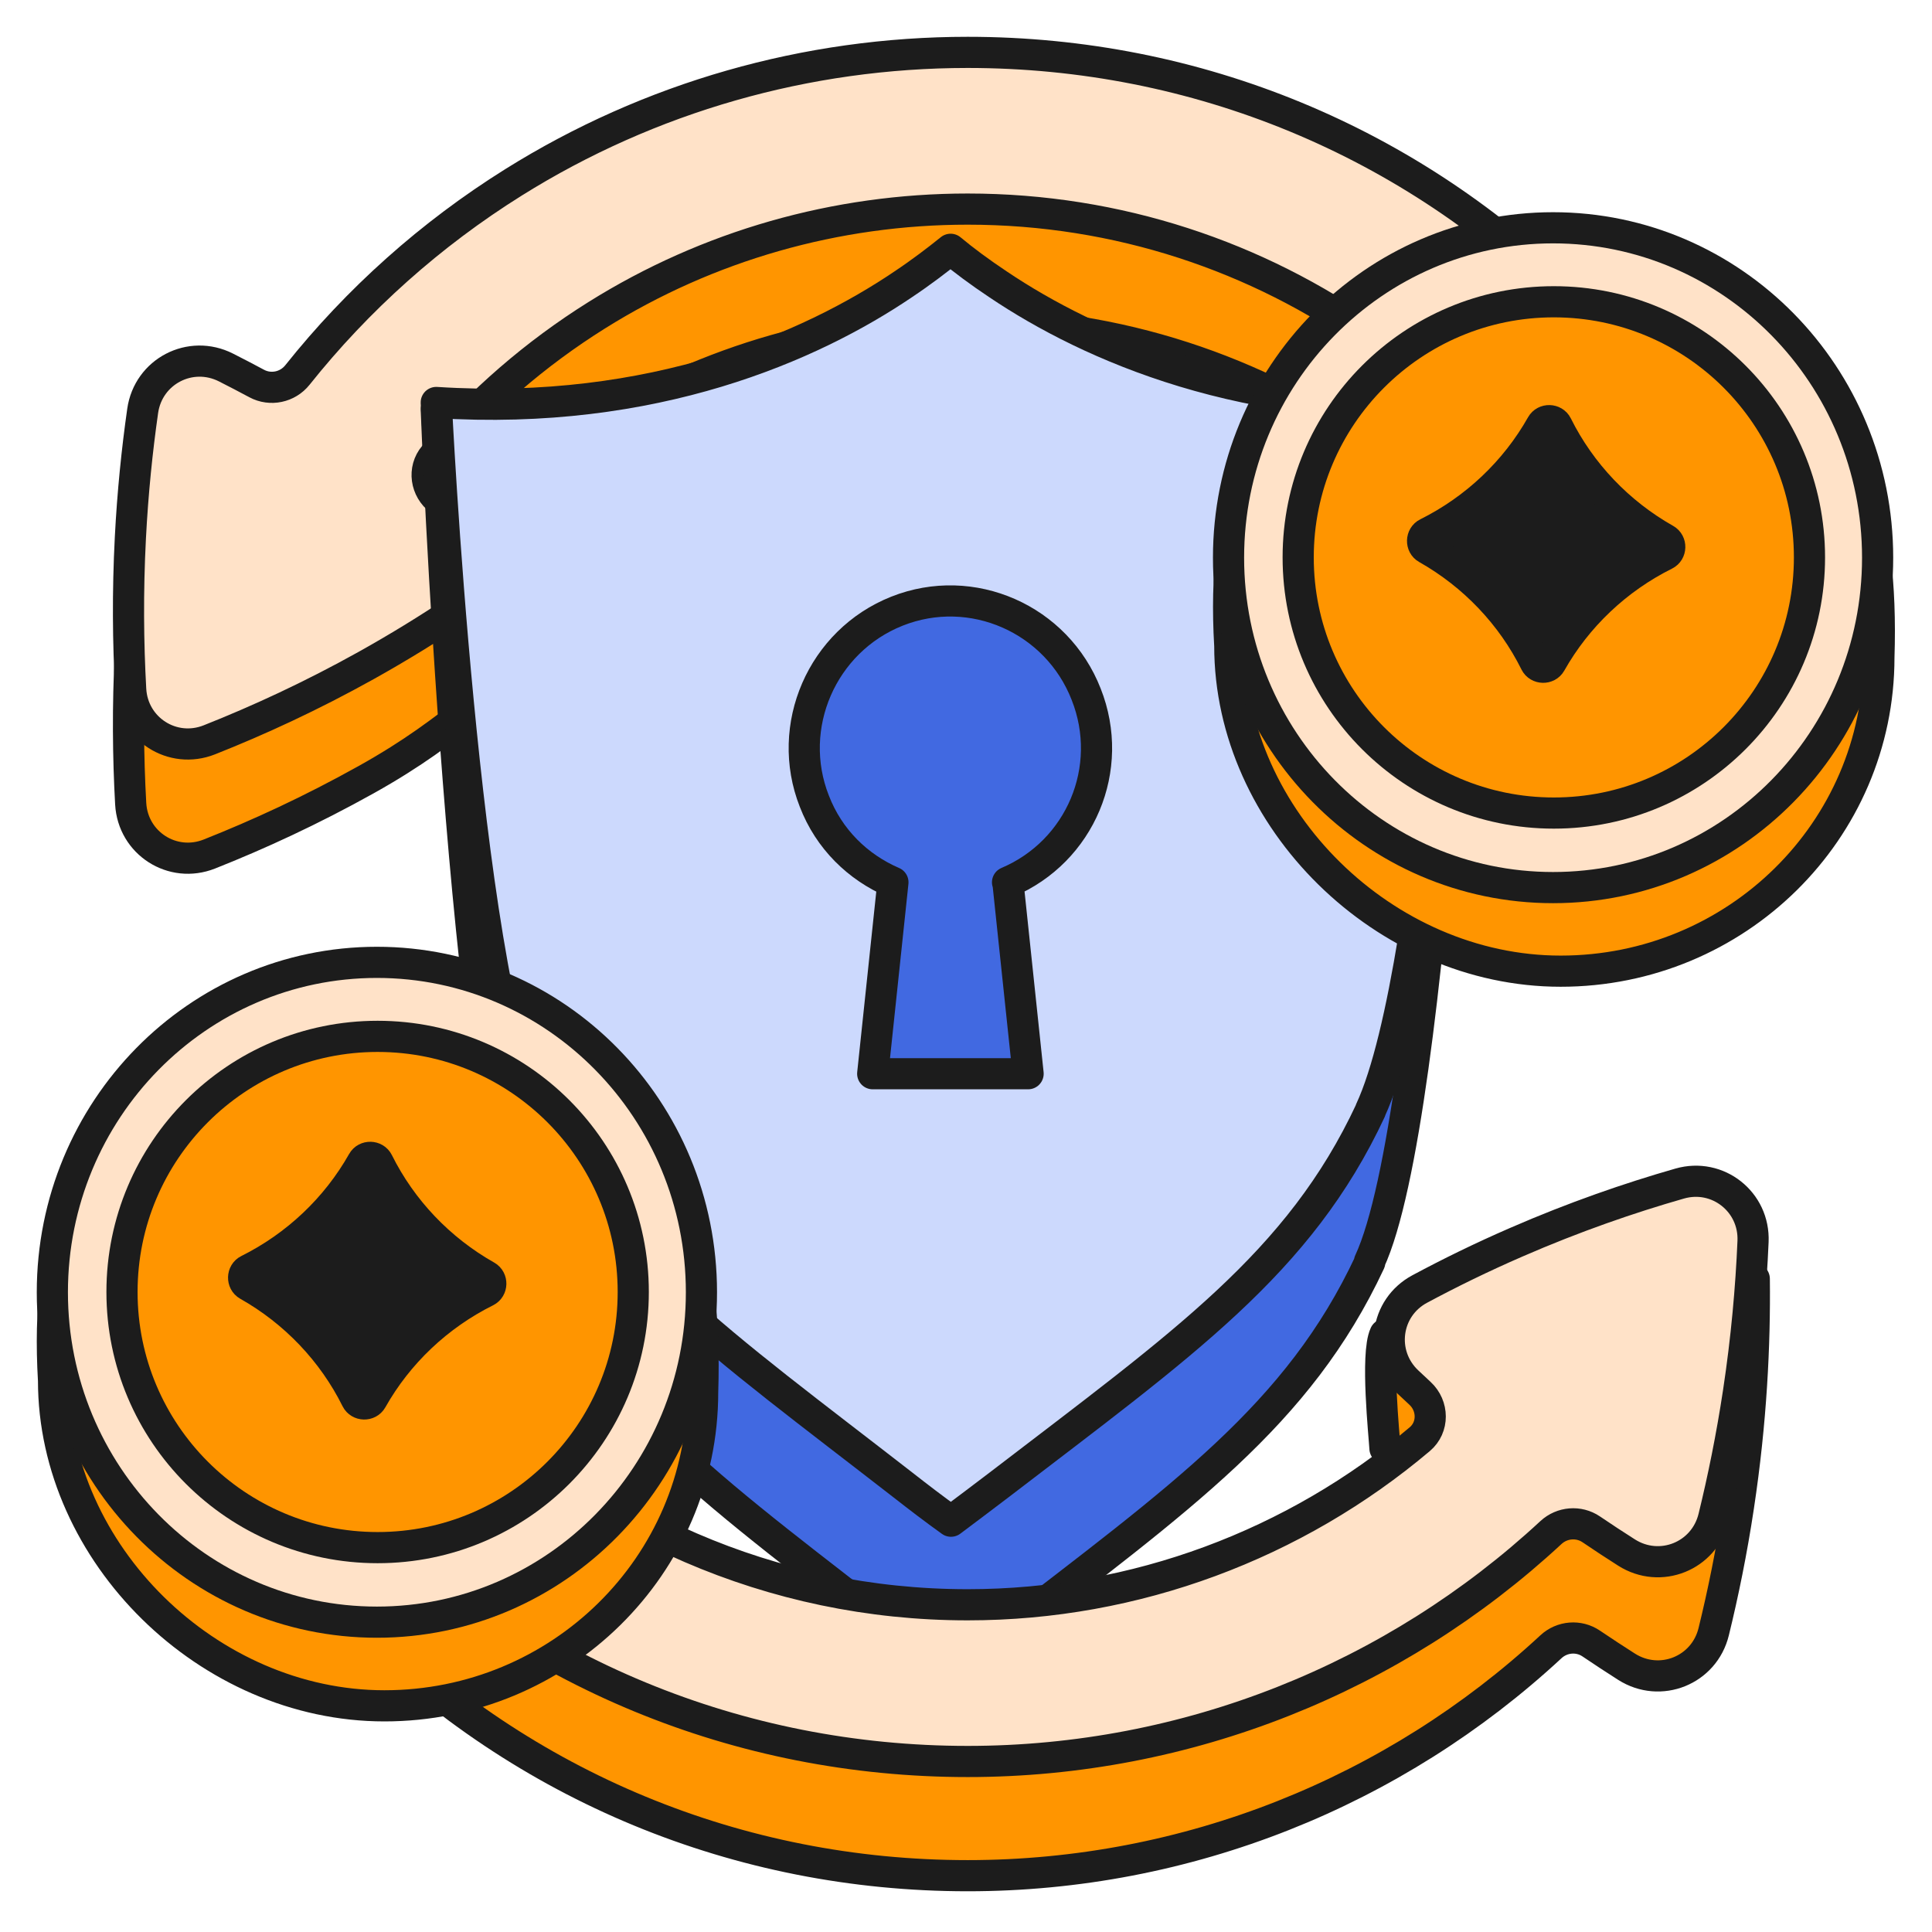 <svg width="62" height="62" viewBox="0 0 62 62" fill="none" xmlns="http://www.w3.org/2000/svg">
<path d="M50.488 13.379C45.297 8.199 38.396 5.346 31.054 5.346C25.884 5.346 20.844 6.787 16.482 9.515C13.573 11.334 11.041 13.67 9.008 16.394C7.59 15.6 6.241 14.94 4.999 14.393C4.623 16.277 4.311 18.47 4.184 20.92C4.094 22.667 4.111 24.297 4.194 25.789C4.264 27.059 5.536 27.875 6.718 27.407C8.286 26.786 9.983 26.006 11.749 25.021C13.276 24.169 14.195 23.455 15.217 22.662C15.713 22.276 16.01 21.683 15.971 21.055C15.905 20.014 15.759 18.74 15.564 18.055C15.075 17.675 13.815 19.485 13.277 19.101C14.899 17.002 16.887 15.195 19.158 13.774C22.717 11.549 26.831 10.373 31.055 10.373C40.703 10.373 48.949 16.479 52.116 25.021C52.139 25.084 52.161 25.144 52.182 25.201C52.641 26.434 53.365 27.233 54.636 26.89L55.894 26.552C56.767 26.317 57.382 25.52 57.344 24.616C57.099 18.759 55.29 18.168 50.489 13.377L50.488 13.379Z" fill="#FF9500" stroke="#1C1C1C" stroke-miterlimit="10" stroke-linejoin="round"/>
<path d="M50.488 9.714C45.297 4.534 38.396 1.681 31.054 1.681C25.884 1.681 20.844 3.123 16.482 5.85C13.823 7.512 11.479 9.607 9.544 12.035C9.231 12.427 8.681 12.545 8.239 12.308C7.905 12.129 7.576 11.957 7.251 11.793C6.11 11.216 4.76 11.918 4.579 13.184C4.399 14.444 4.259 15.805 4.184 17.255C4.094 19.003 4.111 20.633 4.194 22.125C4.264 23.394 5.536 24.21 6.718 23.742C8.286 23.121 9.983 22.341 11.749 21.357C12.808 20.766 13.787 20.161 14.687 19.558C15.743 18.85 15.792 17.34 14.787 16.561C14.568 16.391 14.345 16.221 14.117 16.051C13.662 15.711 13.564 15.063 13.931 14.63C15.423 12.873 17.183 11.346 19.158 10.111C22.717 7.885 26.831 6.71 31.055 6.71C40.703 6.71 48.948 12.815 52.115 21.357C52.501 22.396 52.742 23.1 52.891 23.782C53.214 25.256 54.734 26.241 56.066 25.532L56.785 25.149C57.438 24.801 57.852 24.12 57.824 23.382C57.59 16.981 55.385 14.599 50.489 9.714H50.488Z" fill="#FFE2C8" stroke="#1C1C1C" stroke-miterlimit="10" stroke-linejoin="round"/>
<path d="M43.958 40.505C41.659 45.421 37.934 48.027 32.039 52.578C31.543 52.955 31.036 53.344 30.506 53.733C29.975 53.344 29.457 52.955 28.973 52.578C23.078 47.98 19.353 45.433 17.054 40.505C14.873 35.812 14 13.14 14 13.14C20.991 13.588 26.038 16.005 28.973 14.036C29.575 13.636 30.081 13.246 30.506 12.905C30.93 13.258 31.437 13.636 32.039 14.036C34.962 15.994 40.009 13.588 47 13.14C47 13.14 46.127 35.812 43.946 40.493L43.958 40.505Z" fill="#4169E1" stroke="#1C1C1C" stroke-linejoin="round"/>
<path d="M32.345 33.23C32.604 35.683 32.734 36.909 32.993 39.373C31.001 39.373 30.011 39.373 28.018 39.373C28.277 36.921 28.407 35.694 28.667 33.23C27.547 32.747 26.615 31.839 26.132 30.625C25.189 28.22 26.379 25.485 28.785 24.529C31.19 23.575 33.925 24.777 34.868 27.182C35.8 29.552 34.668 32.228 32.345 33.219V33.23Z" fill="#FF9500" stroke="#1C1C1C" stroke-linejoin="round"/>
<path d="M43.982 35.636C41.694 40.54 37.969 43.122 32.05 47.661C31.555 48.039 31.036 48.428 30.518 48.817C29.975 48.428 29.468 48.039 28.985 47.661C23.067 43.063 19.341 40.54 17.054 35.636C14.861 30.955 14 12.916 14 12.916C20.991 13.364 26.061 11.101 28.973 9.132C29.575 8.731 30.081 8.342 30.506 8C30.93 8.354 31.437 8.731 32.039 9.132C34.951 11.089 40.02 13.364 47 12.905C47 12.905 46.151 30.955 43.982 35.624V35.636Z" fill="#CCD9FD" stroke="#1C1C1C" stroke-linejoin="round"/>
<path d="M32.345 28.314C32.604 30.766 32.734 32.004 32.993 34.457C31.001 34.457 29.999 34.457 28.006 34.457C28.266 32.004 28.395 30.778 28.655 28.314C27.535 27.831 26.603 26.935 26.132 25.709C25.189 23.315 26.379 20.568 28.785 19.613C31.19 18.658 33.913 19.861 34.856 22.278C35.8 24.659 34.668 27.324 32.333 28.314H32.345Z" fill="#4169E1" stroke="#1C1C1C" stroke-linejoin="round"/>
<path d="M56.296 41.036C54.083 41.533 51.475 42.303 48.663 43.527C47.855 43.879 45.169 42.45 44.445 42.819C44.145 43.461 44.424 46.08 44.445 46.483C45.314 47.398 45.279 48.138 46.387 49.117C42.285 52.941 36.824 55.164 31.053 55.164C18.677 55.164 8.609 45.116 8.609 32.767L6.402 38.422C6.402 45.748 6.43 46.98 11.62 52.16C16.811 57.339 23.712 60.193 31.054 60.193C38.109 60.193 44.758 57.495 49.773 52.845C50.128 52.516 50.664 52.471 51.064 52.743C51.447 53.002 51.826 53.25 52.198 53.487C53.277 54.173 54.69 53.607 54.994 52.365C55.297 51.129 55.571 49.789 55.788 48.352C56.203 45.616 56.321 43.145 56.297 41.039L56.296 41.036Z" fill="#FF9500" stroke="#1C1C1C" stroke-miterlimit="10" stroke-linejoin="round"/>
<path d="M56.257 39.84C56.311 38.57 55.126 37.632 53.903 37.982C52.282 38.446 50.517 39.056 48.663 39.863C47.55 40.346 46.517 40.853 45.562 41.365C44.441 41.965 44.245 43.464 45.168 44.338C45.3 44.463 45.434 44.588 45.569 44.713C46.003 45.114 46.014 45.803 45.563 46.184C41.567 49.559 36.446 51.499 31.053 51.499C24.742 51.499 19.031 48.886 14.949 44.688C11.962 41.616 9.937 40.362 9.14 37.267C8.789 35.9 7.107 35.122 6.035 36.04C5.669 36.354 5.457 36.815 5.462 37.297C5.534 43.828 6.617 43.502 11.62 48.495C16.811 53.675 23.712 56.528 31.054 56.528C38.109 56.528 44.758 53.831 49.773 49.18C50.128 48.852 50.664 48.807 51.064 49.078C51.447 49.338 51.825 49.586 52.197 49.822C53.277 50.509 54.689 49.943 54.994 48.7C55.297 47.465 55.57 46.125 55.788 44.688C56.05 42.958 56.193 41.334 56.257 39.84Z" fill="#FFE2C8" stroke="#1C1C1C" stroke-miterlimit="10" stroke-linejoin="round"/>
<path d="M60.296 21.098C60.296 26.659 55.723 31.166 50.083 31.166C44.442 31.166 39.465 26.286 39.465 20.725C38.917 11.345 44.442 11.03 50.083 11.03C55.723 11.03 60.605 11.517 60.296 21.098Z" fill="#FF9500" stroke="#1C1C1C" stroke-miterlimit="10"/>
<path d="M49.84 28.484C55.592 28.484 60.255 23.744 60.255 17.897C60.255 12.05 55.592 7.31 49.84 7.31C44.088 7.31 39.425 12.05 39.425 17.897C39.425 23.744 44.088 28.484 49.84 28.484Z" fill="#FFE2C8" stroke="#1C1C1C" stroke-miterlimit="10"/>
<path d="M49.864 26.092C54.395 26.092 58.068 22.419 58.068 17.888C58.068 13.357 54.395 9.684 49.864 9.684C45.333 9.684 41.66 13.357 41.66 17.888C41.66 22.419 45.333 26.092 49.864 26.092Z" fill="#FF9500" stroke="#1C1C1C" stroke-miterlimit="10"/>
<path d="M22.549 44.674C22.549 50.235 17.976 54.742 12.336 54.742C6.695 54.742 1.718 49.862 1.718 44.301C1.17 34.921 6.695 34.606 12.336 34.606C17.976 34.606 22.858 35.093 22.549 44.674Z" fill="#FF9500" stroke="#1C1C1C" stroke-miterlimit="10"/>
<path d="M12.095 52.057C17.847 52.057 22.51 47.317 22.51 41.47C22.51 35.623 17.847 30.883 12.095 30.883C6.343 30.883 1.68 35.623 1.68 41.47C1.68 47.317 6.343 52.057 12.095 52.057Z" fill="#FFE2C8" stroke="#1C1C1C" stroke-miterlimit="10"/>
<path d="M12.118 49.665C16.649 49.665 20.322 45.992 20.322 41.461C20.322 36.931 16.649 33.258 12.118 33.258C7.588 33.258 3.915 36.931 3.915 41.461C3.915 45.992 7.588 49.665 12.118 49.665Z" fill="#FF9500" stroke="#1C1C1C" stroke-miterlimit="10"/>
<path d="M12.128 37.29C12.032 37.097 11.745 37.089 11.639 37.278C10.797 38.77 9.514 39.984 7.967 40.755C7.774 40.851 7.767 41.136 7.954 41.242C9.46 42.092 10.678 43.371 11.441 44.905C11.537 45.098 11.824 45.106 11.93 44.918C12.771 43.425 14.054 42.211 15.602 41.44C15.794 41.344 15.802 41.059 15.614 40.953C14.109 40.103 12.891 38.824 12.128 37.29Z" fill="#1C1C1C" stroke="#1C1C1C" stroke-miterlimit="10" stroke-linejoin="round"/>
<path d="M49.962 13.649C49.866 13.455 49.578 13.448 49.472 13.636C48.631 15.128 47.348 16.342 45.801 17.113C45.608 17.209 45.601 17.495 45.788 17.6C47.294 18.451 48.512 19.73 49.274 21.264C49.371 21.457 49.658 21.464 49.764 21.276C50.605 19.784 51.888 18.57 53.436 17.799C53.628 17.703 53.636 17.418 53.448 17.312C51.943 16.462 50.725 15.183 49.962 13.649Z" fill="#1C1C1C" stroke="#1C1C1C" stroke-miterlimit="10" stroke-linejoin="round"/>
</svg>

